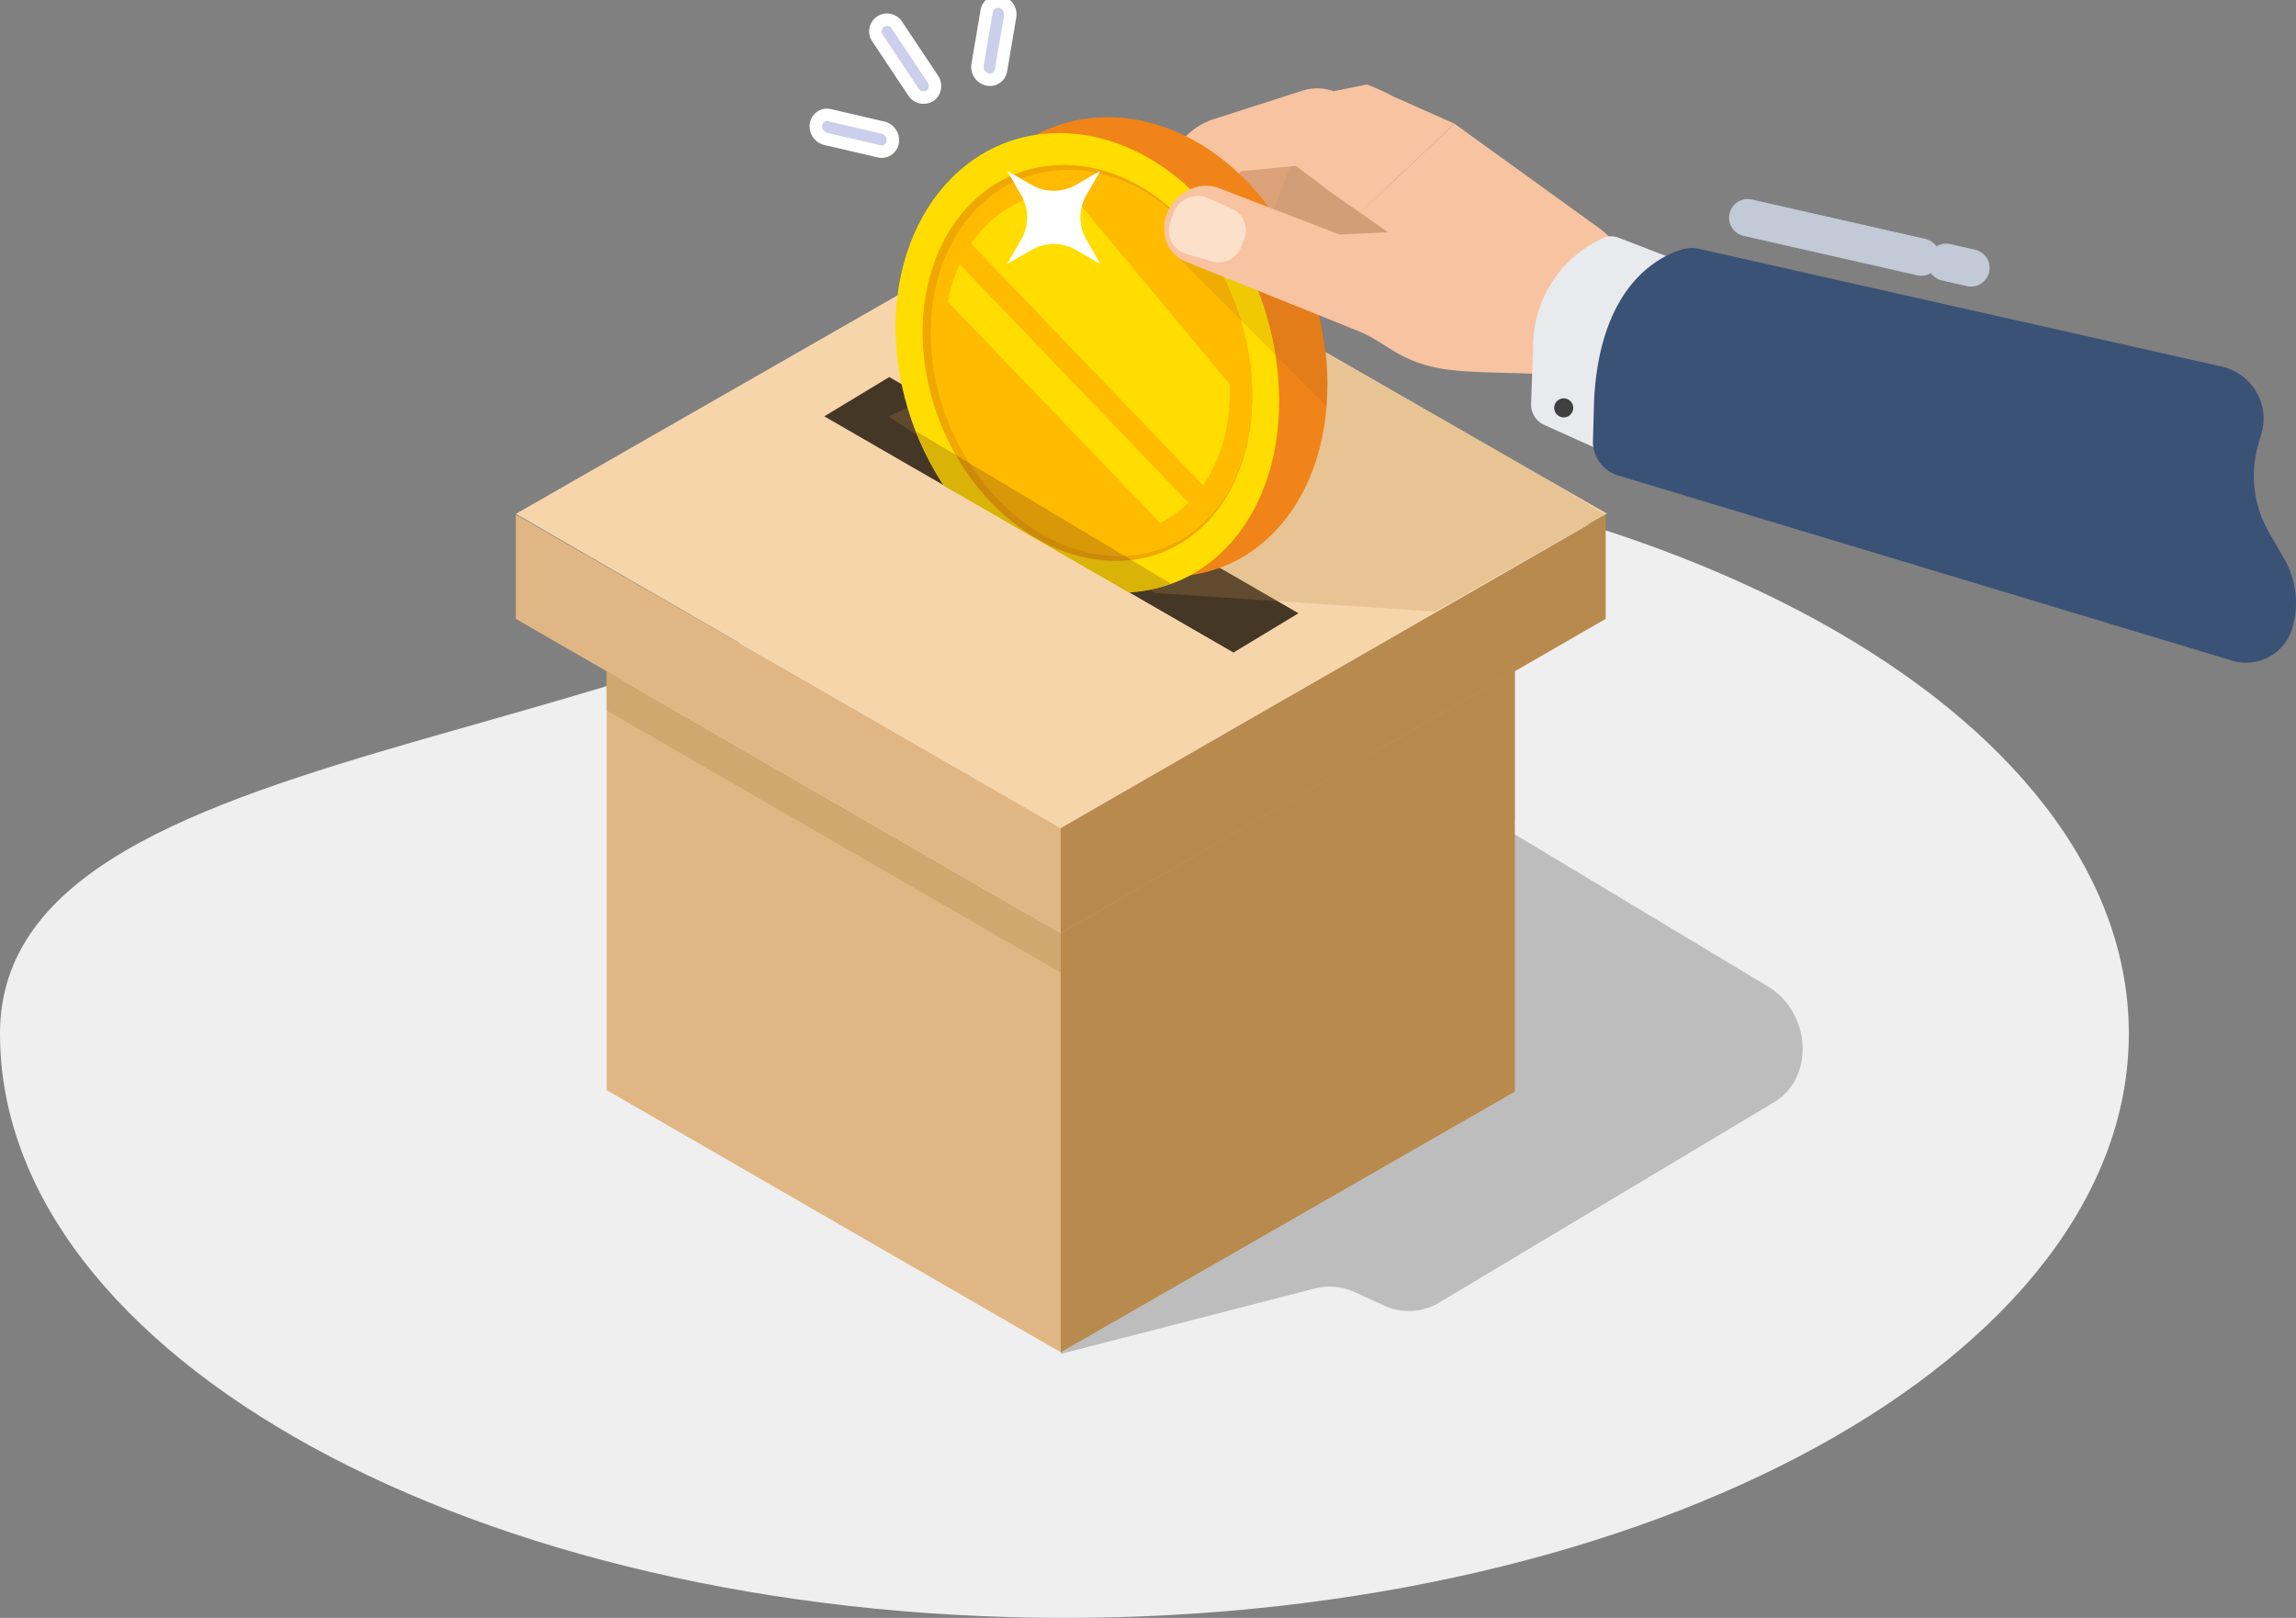 <?xml version="1.0" encoding="UTF-8"?> <svg xmlns="http://www.w3.org/2000/svg" xmlns:xlink="http://www.w3.org/1999/xlink" id="Group_5318" data-name="Group 5318" width="553.83" height="390.31" viewBox="0 0 553.83 390.31"><rect x="0" y="0" width="553.83" height="390.31" fill="#808080" stroke="none"/><defs><clipPath id="clip-path"><rect id="Rectangle_1852" data-name="Rectangle 1852" width="553.83" height="390.31" fill="none"></rect></clipPath><clipPath id="clip-path-2"><rect id="Rectangle_1842" data-name="Rectangle 1842" width="553.831" height="390.31" fill="none"></rect></clipPath><clipPath id="clip-path-3"><rect id="Rectangle_1841" data-name="Rectangle 1841" width="191.73" height="188.008" fill="none"></rect></clipPath><clipPath id="clip-path-5"><rect id="Rectangle_1843" data-name="Rectangle 1843" width="109.538" height="72.725" fill="none"></rect></clipPath><clipPath id="clip-path-7"><rect id="Rectangle_1845" data-name="Rectangle 1845" width="109.537" height="87.527" fill="none"></rect></clipPath><clipPath id="clip-path-9"><rect id="Rectangle_1847" data-name="Rectangle 1847" width="172.941" height="81.068" fill="none"></rect></clipPath><clipPath id="clip-path-10"><path id="Path_4536" data-name="Path 4536" d="M689.3,89.375,809.141,158.53,881.6,52.276,769.756,2.051Z" transform="translate(-689.296 -2.051)" fill="none"></path></clipPath><clipPath id="clip-path-11"><path id="Path_4539" data-name="Path 4539" d="M888.851,221.569c2.934,22.789,20.726,41.326,39.741,41.4s31.127-18.34,28.194-41.129-19.8-41.323-38.819-41.4h-.118c-18.95,0-31.925,18.383-29,41.126" transform="translate(-888.439 -180.443)" fill="none"></path></clipPath><clipPath id="clip-path-12"><path id="Path_4541" data-name="Path 4541" d="M843.51,180.5A70.418,70.418,0,0,0,854.565,210.4l44.457,25.653c24.021-1.333,39.674-25.06,35.9-55.191-3.9-31.083-26.779-55.511-52.094-55.613h-.158c-25.424,0-42.98,24.744-39.157,55.245" transform="translate(-842.987 -125.253)" fill="none"></path></clipPath><clipPath id="clip-path-13"><rect id="Rectangle_1849" data-name="Rectangle 1849" width="122.969" height="72.514" fill="none"></rect></clipPath><clipPath id="clip-path-15"><rect id="Rectangle_1850" data-name="Rectangle 1850" width="36.181" height="35.947" fill="none"></rect></clipPath></defs><g id="Group_5317" data-name="Group 5317" clip-path="url(#clip-path)"><g id="Group_5287" data-name="Group 5287" transform="translate(0 0)"><g id="Group_5286" data-name="Group 5286" clip-path="url(#clip-path-2)"><path id="Path_4517" data-name="Path 4517" d="M513.507,563.557c0,77.846-114.952,140.954-256.754,140.954S0,641.4,0,563.557,186.358,499.015,256.754,422.6c141.8,0,256.754,63.107,256.754,140.954" transform="translate(0 -314.2)" fill="#efefef"></path><g id="Group_5285" data-name="Group 5285" transform="translate(243.099 138.616)" opacity="0.21" style="mix-blend-mode: multiply;isolation: isolate"><g id="Group_5284" data-name="Group 5284"><g id="Group_5283" data-name="Group 5283" clip-path="url(#clip-path-3)"><path id="Path_4518" data-name="Path 4518" d="M960.492,728.4l61.355-15.8a14.568,14.568,0,0,1,9.716.959l6.75,3.095a14.178,14.178,0,0,0,13.278-.527l80.9-48.407c9.928-5.94,9.059-21.662-1.549-28.039l-161.4-97.025c-10.547-6.34-22.7,1.4-21.781,13.861Z" transform="translate(-947.716 -540.388)"></path></g></g></g></g></g><path id="Path_4519" data-name="Path 4519" d="M680.01,795.535,570.471,732.293V631.222L680.01,694.464Z" transform="translate(-424.139 -469.306)" fill="#e0b784"></path><g id="Group_5292" data-name="Group 5292" transform="translate(0 0)"><g id="Group_5291" data-name="Group 5291" clip-path="url(#clip-path-2)"><g id="Group_5290" data-name="Group 5290" transform="translate(146.332 161.916)" opacity="0.36" style="mix-blend-mode: multiply;isolation: isolate"><g id="Group_5289" data-name="Group 5289"><g id="Group_5288" data-name="Group 5288" clip-path="url(#clip-path-5)"><path id="Path_4520" data-name="Path 4520" d="M680.01,703.947,570.471,640.706v-9.484L680.01,694.464Z" transform="translate(-570.471 -631.222)" fill="#b88a4d"></path></g></g></g></g></g><path id="Path_4521" data-name="Path 4521" d="M616.511,585.02,485.065,509.157V484.019l131.446,75.51Z" transform="translate(-360.641 -359.863)" fill="#e0b784"></path><path id="Path_4522" data-name="Path 4522" d="M997.5,585.02l131.446-75.863V484.019L997.5,559.53Z" transform="translate(-741.633 -359.863)" fill="#b88a4d"></path><path id="Path_4523" data-name="Path 4523" d="M1107.042,732.4V630.886L997.5,694.214V795.285Z" transform="translate(-741.633 -469.057)" fill="#b88a4d"></path><g id="Group_5297" data-name="Group 5297" transform="translate(0 0)"><g id="Group_5296" data-name="Group 5296" clip-path="url(#clip-path-2)"><g id="Group_5295" data-name="Group 5295" transform="translate(255.87 161.829)" opacity="0.31" style="mix-blend-mode: multiply;isolation: isolate"><g id="Group_5294" data-name="Group 5294"><g id="Group_5293" data-name="Group 5293" clip-path="url(#clip-path-7)"><path id="Path_4524" data-name="Path 4524" d="M1107.041,666.705V630.886L997.5,694.214V703.7l9.7,10.935a11.23,11.23,0,0,0,14.073,2.243Z" transform="translate(-997.503 -630.886)" fill="#b88a4d"></path></g></g></g></g></g><path id="Path_4525" data-name="Path 4525" d="M485.066,264.575l131.785-75.46,131.4,75.394-131.785,75.9Z" transform="translate(-360.641 -140.605)" fill="#f7d5ab"></path><path id="Path_4526" data-name="Path 4526" d="M889.506,411.584l-15.677,9.481-98.705-56.987L790.8,354.6Z" transform="translate(-576.296 -263.639)" fill="#453726"></path><g id="Group_5302" data-name="Group 5302" transform="translate(0 0)"><g id="Group_5301" data-name="Group 5301" clip-path="url(#clip-path-2)"><g id="Group_5300" data-name="Group 5300" transform="translate(214.375 66.473)" opacity="0.24" style="mix-blend-mode: multiply;isolation: isolate"><g id="Group_5299" data-name="Group 5299"><g id="Group_5298" data-name="Group 5298" clip-path="url(#clip-path-9)"><path id="Path_4527" data-name="Path 4527" d="M899.972,335.721l67.467,4.49,41.237-23.384-15.228-9.159-85.114-48.523-72.6,33.97Z" transform="translate(-835.735 -259.143)" fill="#b88a4d"></path></g></g></g><path id="Path_4528" data-name="Path 4528" d="M1157.928,137c-.684-4.591,2.118-8.759,6.2-9.429l26.42,10.391,3.148-10.581L1171.536,99.9l-.009-.006-16,14.924a13.079,13.079,0,0,0-3.969,7.55l-3.8,23.9,5.095.6a6.752,6.752,0,0,0,7.452-4.96,9,9,0,0,1-2.375-4.9" transform="translate(-853.344 -74.267)" fill="#d19e77"></path><path id="Path_4529" data-name="Path 4529" d="M1125.689,124.257c-.217-5.313,3.577-10.009,8.426-10.629l2.162-5.64,9.225-24.017c-.936-.681-.4.4-1.333-.279l-18.476,14.919a16.59,16.59,0,0,0-5.583,8.547l-7.457,27.389,5.867.88A8.612,8.612,0,0,0,1127.84,130a9.524,9.524,0,0,1-2.151-5.738" transform="translate(-827.246 -62.225)" fill="#dba279"></path><path id="Path_4530" data-name="Path 4530" d="M1105.616,79.475l-8,1.618a11.853,11.853,0,0,0-7.589-.12c-7.035,2.255-21.328,6.848-21.328,6.848a16.586,16.586,0,0,0-8.287,5.963l-16.82,22.866,5.157,2.934a8.612,8.612,0,0,0,10.651-1.713,9.524,9.524,0,0,1,.06-6.128c1.711-5.035,6.941-8.05,11.688-6.881l4.048-4.483,13.29-1.268,8.165,6.173,7.345,5.134,22.729-21.5-14.612-6.495a58.606,58.606,0,0,0-6.495-2.952" transform="translate(-775.898 -59.089)" fill="#f7c3a1"></path></g></g><g id="Group_5304" data-name="Group 5304" transform="translate(176.812 0.526)"><g id="Group_5303" data-name="Group 5303" clip-path="url(#clip-path-10)"><path id="Path_4531" data-name="Path 4531" d="M942.085,179.047c19.191.077,36.218,18.783,39.179,41.785S972,262.421,952.809,262.344s-37.149-18.787-40.11-41.788,10.2-41.585,29.387-41.508" transform="translate(-855.084 -133.646)" fill="#ffc30d"></path><path id="Path_4532" data-name="Path 4532" d="M979.4,165.836c4,31.089-12.689,55.361-38,55.259-25.505-.1-49.458-25.058-53.393-55.628s13.613-55.358,39.119-55.255c25.311.1,48.273,24.535,52.275,55.624" transform="translate(-836.623 -82.467)" fill="#f08418"></path><path id="Path_4533" data-name="Path 4533" d="M934.115,180.8c4,31.089-12.689,55.361-38,55.259-25.505-.1-49.458-25.058-53.393-55.628s13.613-55.358,39.119-55.255c25.31.1,48.273,24.535,52.275,55.624" transform="translate(-802.956 -93.592)" fill="#fd0"></path><path id="Path_4534" data-name="Path 4534" d="M868.041,202.689c3.391,26.341,24.029,47.843,46.006,47.932,21.679.088,35.96-20.827,32.511-47.615s-23.132-47.839-44.811-47.927c-21.977-.089-37.1,21.269-33.707,47.61" transform="translate(-821.838 -115.826)" fill="#f0a700"></path><path id="Path_4535" data-name="Path 4535" d="M875.632,206.126c3.307,25.691,23.436,46.662,44.87,46.749,21.144.085,35.072-20.313,31.709-46.44s-22.561-46.659-43.7-46.744c-21.435-.086-36.182,20.744-32.875,46.435" transform="translate(-827.49 -119.255)" fill="#fb0"></path></g></g><g id="Group_5306" data-name="Group 5306" transform="translate(227.894 46.286)"><g id="Group_5305" data-name="Group 5305" clip-path="url(#clip-path-11)"><path id="Path_4537" data-name="Path 4537" d="M902.047,262.951l-4.889,6.905-79.1-82.41,4.889-6.906Z" transform="translate(-836.111 -180.515)" fill="#fd0"></path><path id="Path_4538" data-name="Path 4538" d="M947.639,225.2l-11.477,16.211-85.4-88.971,32.922-4.037Z" transform="translate(-860.429 -156.618)" fill="#fd0"></path></g></g><g id="Group_5311" data-name="Group 5311" transform="translate(216.235 32.129)"><g id="Group_5310" data-name="Group 5310" clip-path="url(#clip-path-12)"><g id="Group_5309" data-name="Group 5309" transform="translate(-29.885 55.77)" opacity="0.23" style="mix-blend-mode: multiply;isolation: isolate"><g id="Group_5308" data-name="Group 5308" transform="translate(0 0)"><g id="Group_5307" data-name="Group 5307" clip-path="url(#clip-path-13)"><path id="Path_4540" data-name="Path 4540" d="M849.449,411.659,734.125,342.672l-7.645,5.192,114.948,67.322Z" transform="translate(-726.48 -342.672)" fill="#592121"></path></g></g></g></g></g><g id="Group_5316" data-name="Group 5316" transform="translate(0 0)"><g id="Group_5315" data-name="Group 5315" clip-path="url(#clip-path-2)"><g id="Group_5314" data-name="Group 5314" transform="translate(284.07 62.027)" opacity="0.13" style="mix-blend-mode: multiply;isolation: isolate"><g id="Group_5313" data-name="Group 5313"><g id="Group_5312" data-name="Group 5312" clip-path="url(#clip-path-15)"><path id="Path_4542" data-name="Path 4542" d="M1107.443,241.806l35.916,35.949s.065-1.621.177-3.665a58.262,58.262,0,0,0-1.907-18.287Z" transform="translate(-1107.442 -241.807)" fill="#825021"></path></g></g></g><path id="Path_4543" data-name="Path 4543" d="M1224.673,149.883l-4.9.112c-13.648,1.212-9.681.087-19.791-8.235L1164.708,116.3l-22.729,21.5,6.742,4.713-11.737.527-29.463-11.333c-.2-.066-.409-.113-.615-.164-4.747-1.169-9.978,1.846-11.689,6.881a9.525,9.525,0,0,0-.059,6.128,8.257,8.257,0,0,0,2.8,3.942,8.1,8.1,0,0,0,1.9,1.078l41.572,16.721c6.735,2.709,9.622,7.156,19.713,9.03,8.925,1.658,24.772.551,32.775,2.362l28.55,17.154,10.022-20.5Z" transform="translate(-813.883 -86.469)" fill="#f7c3a1"></path><path id="Path_4544" data-name="Path 4544" d="M1116.5,196.545l.732-1.9a5.629,5.629,0,0,0-2.818-7.174l-5.715-2.587a6.216,6.216,0,0,0-8.434,3.287l-.882,2.289a6.006,6.006,0,0,0,4.121,7.913l6.039,1.745a5.836,5.836,0,0,0,6.957-3.572" transform="translate(-817.082 -137.025)" fill="#fce0ca"></path><path id="Path_4545" data-name="Path 4545" d="M1477.682,229.068l-16.811-6.5a4.807,4.807,0,0,0-3.709.1,28.717,28.717,0,0,0-16.866,25.181l-.507,14.808a5.384,5.384,0,0,0,3.168,5.092l15.691,7.074Z" transform="translate(-1070.465 -165.237)" fill="#e8eaed"></path><path id="Path_4546" data-name="Path 4546" d="M1666.615,325.113a11.635,11.635,0,0,1-14.972,7.58L1503.784,288.1a8.549,8.549,0,0,1-5.827-8.347l.274-9.71c1.379-27.316,15.154-34.518,21.109-36.362a8.443,8.443,0,0,1,4.739-.056L1649.617,261.9a12.9,12.9,0,0,1,9.594,16.211l-.737,2.523a27.3,27.3,0,0,0,2.559,21.293l3.665,6.352A21.255,21.255,0,0,1,1666.615,325.113Z" transform="translate(-1113.712 -173.469)" fill="#3a5275"></path><path id="Path_4547" data-name="Path 4547" d="M1462.814,379.005a2.294,2.294,0,1,0-1.053-3.069,2.294,2.294,0,0,0,1.053,3.069" transform="translate(-1086.63 -278.547)" fill="#404040"></path><line id="Line_5" data-name="Line 5" x2="41.877" y2="9.506" transform="translate(421.574 52.52)" fill="#3a5275"></line><line id="Line_6" data-name="Line 6" x2="41.877" y2="9.506" transform="translate(421.574 52.52)" fill="none" stroke="#c1cad6" stroke-linecap="round" stroke-miterlimit="10" stroke-width="9"></line><line id="Line_7" data-name="Line 7" x2="5.994" y2="1.361" transform="translate(469.439 63.273)" fill="#3a5275"></line><line id="Line_8" data-name="Line 8" x2="5.994" y2="1.361" transform="translate(469.439 63.273)" fill="none" stroke="#c1cad6" stroke-linecap="round" stroke-miterlimit="10" stroke-width="9"></line><path id="Path_4548" data-name="Path 4548" d="M837.615,35.1a2.72,2.72,0,0,1-1.172,1.829,2.912,2.912,0,0,1-4-.931l-8.606-12.913a2.819,2.819,0,1,1,4.69-3.112l8.605,12.913a3.07,3.07,0,0,1,.485,2.215" transform="translate(-612.121 -13.822)" fill="#cbcfeb"></path><path id="Path_4549" data-name="Path 4549" d="M837.615,35.1a2.72,2.72,0,0,1-1.172,1.829,2.912,2.912,0,0,1-4-.931l-8.606-12.913a2.819,2.819,0,1,1,4.69-3.112l8.605,12.913A3.07,3.07,0,0,1,837.615,35.1Z" transform="translate(-612.121 -13.822)" fill="none" stroke="#fff" stroke-miterlimit="10" stroke-width="3"></path><path id="Path_4550" data-name="Path 4550" d="M927,5.092,924.8,18.077a2.7,2.7,0,0,1-3.316,2.2,3.123,3.123,0,0,1-2.344-3.518l2.205-12.985a2.7,2.7,0,0,1,3.316-2.2A3.123,3.123,0,0,1,927,5.092" transform="translate(-683.338 -1.114)" fill="#cbcfeb"></path><path id="Path_4551" data-name="Path 4551" d="M927,5.092,924.8,18.077a2.7,2.7,0,0,1-3.316,2.2,3.123,3.123,0,0,1-2.344-3.518l2.205-12.985a2.7,2.7,0,0,1,3.316-2.2A3.123,3.123,0,0,1,927,5.092Z" transform="translate(-683.338 -1.114)" fill="none" stroke="#fff" stroke-miterlimit="10" stroke-width="3"></path><path id="Path_4552" data-name="Path 4552" d="M785.71,114.647a2.7,2.7,0,0,1-3.316,2.2l-12.851-2.99a3.123,3.123,0,0,1-2.345-3.518,2.7,2.7,0,0,1,3.316-2.2l12.851,2.99a3.123,3.123,0,0,1,2.345,3.518" transform="translate(-570.373 -80.344)" fill="#cbcfeb"></path><path id="Path_4553" data-name="Path 4553" d="M785.71,114.647a2.7,2.7,0,0,1-3.316,2.2l-12.851-2.99a3.123,3.123,0,0,1-2.345-3.518,2.7,2.7,0,0,1,3.316-2.2l12.851,2.99A3.123,3.123,0,0,1,785.71,114.647Z" transform="translate(-570.373 -80.344)" fill="none" stroke="#fff" stroke-miterlimit="10" stroke-width="3"></path><path id="Path_4554" data-name="Path 4554" d="M963.737,164.06l5.875-3.382-3.382,5.875a10.737,10.737,0,0,0,0,10.715l3.382,5.875-5.875-3.382a10.737,10.737,0,0,0-10.715,0l-5.875,3.382,3.382-5.875a10.737,10.737,0,0,0,0-10.715l-3.382-5.875,5.875,3.382a10.738,10.738,0,0,0,10.715,0" transform="translate(-704.193 -119.462)" fill="#fff"></path></g></g></g></svg> 
